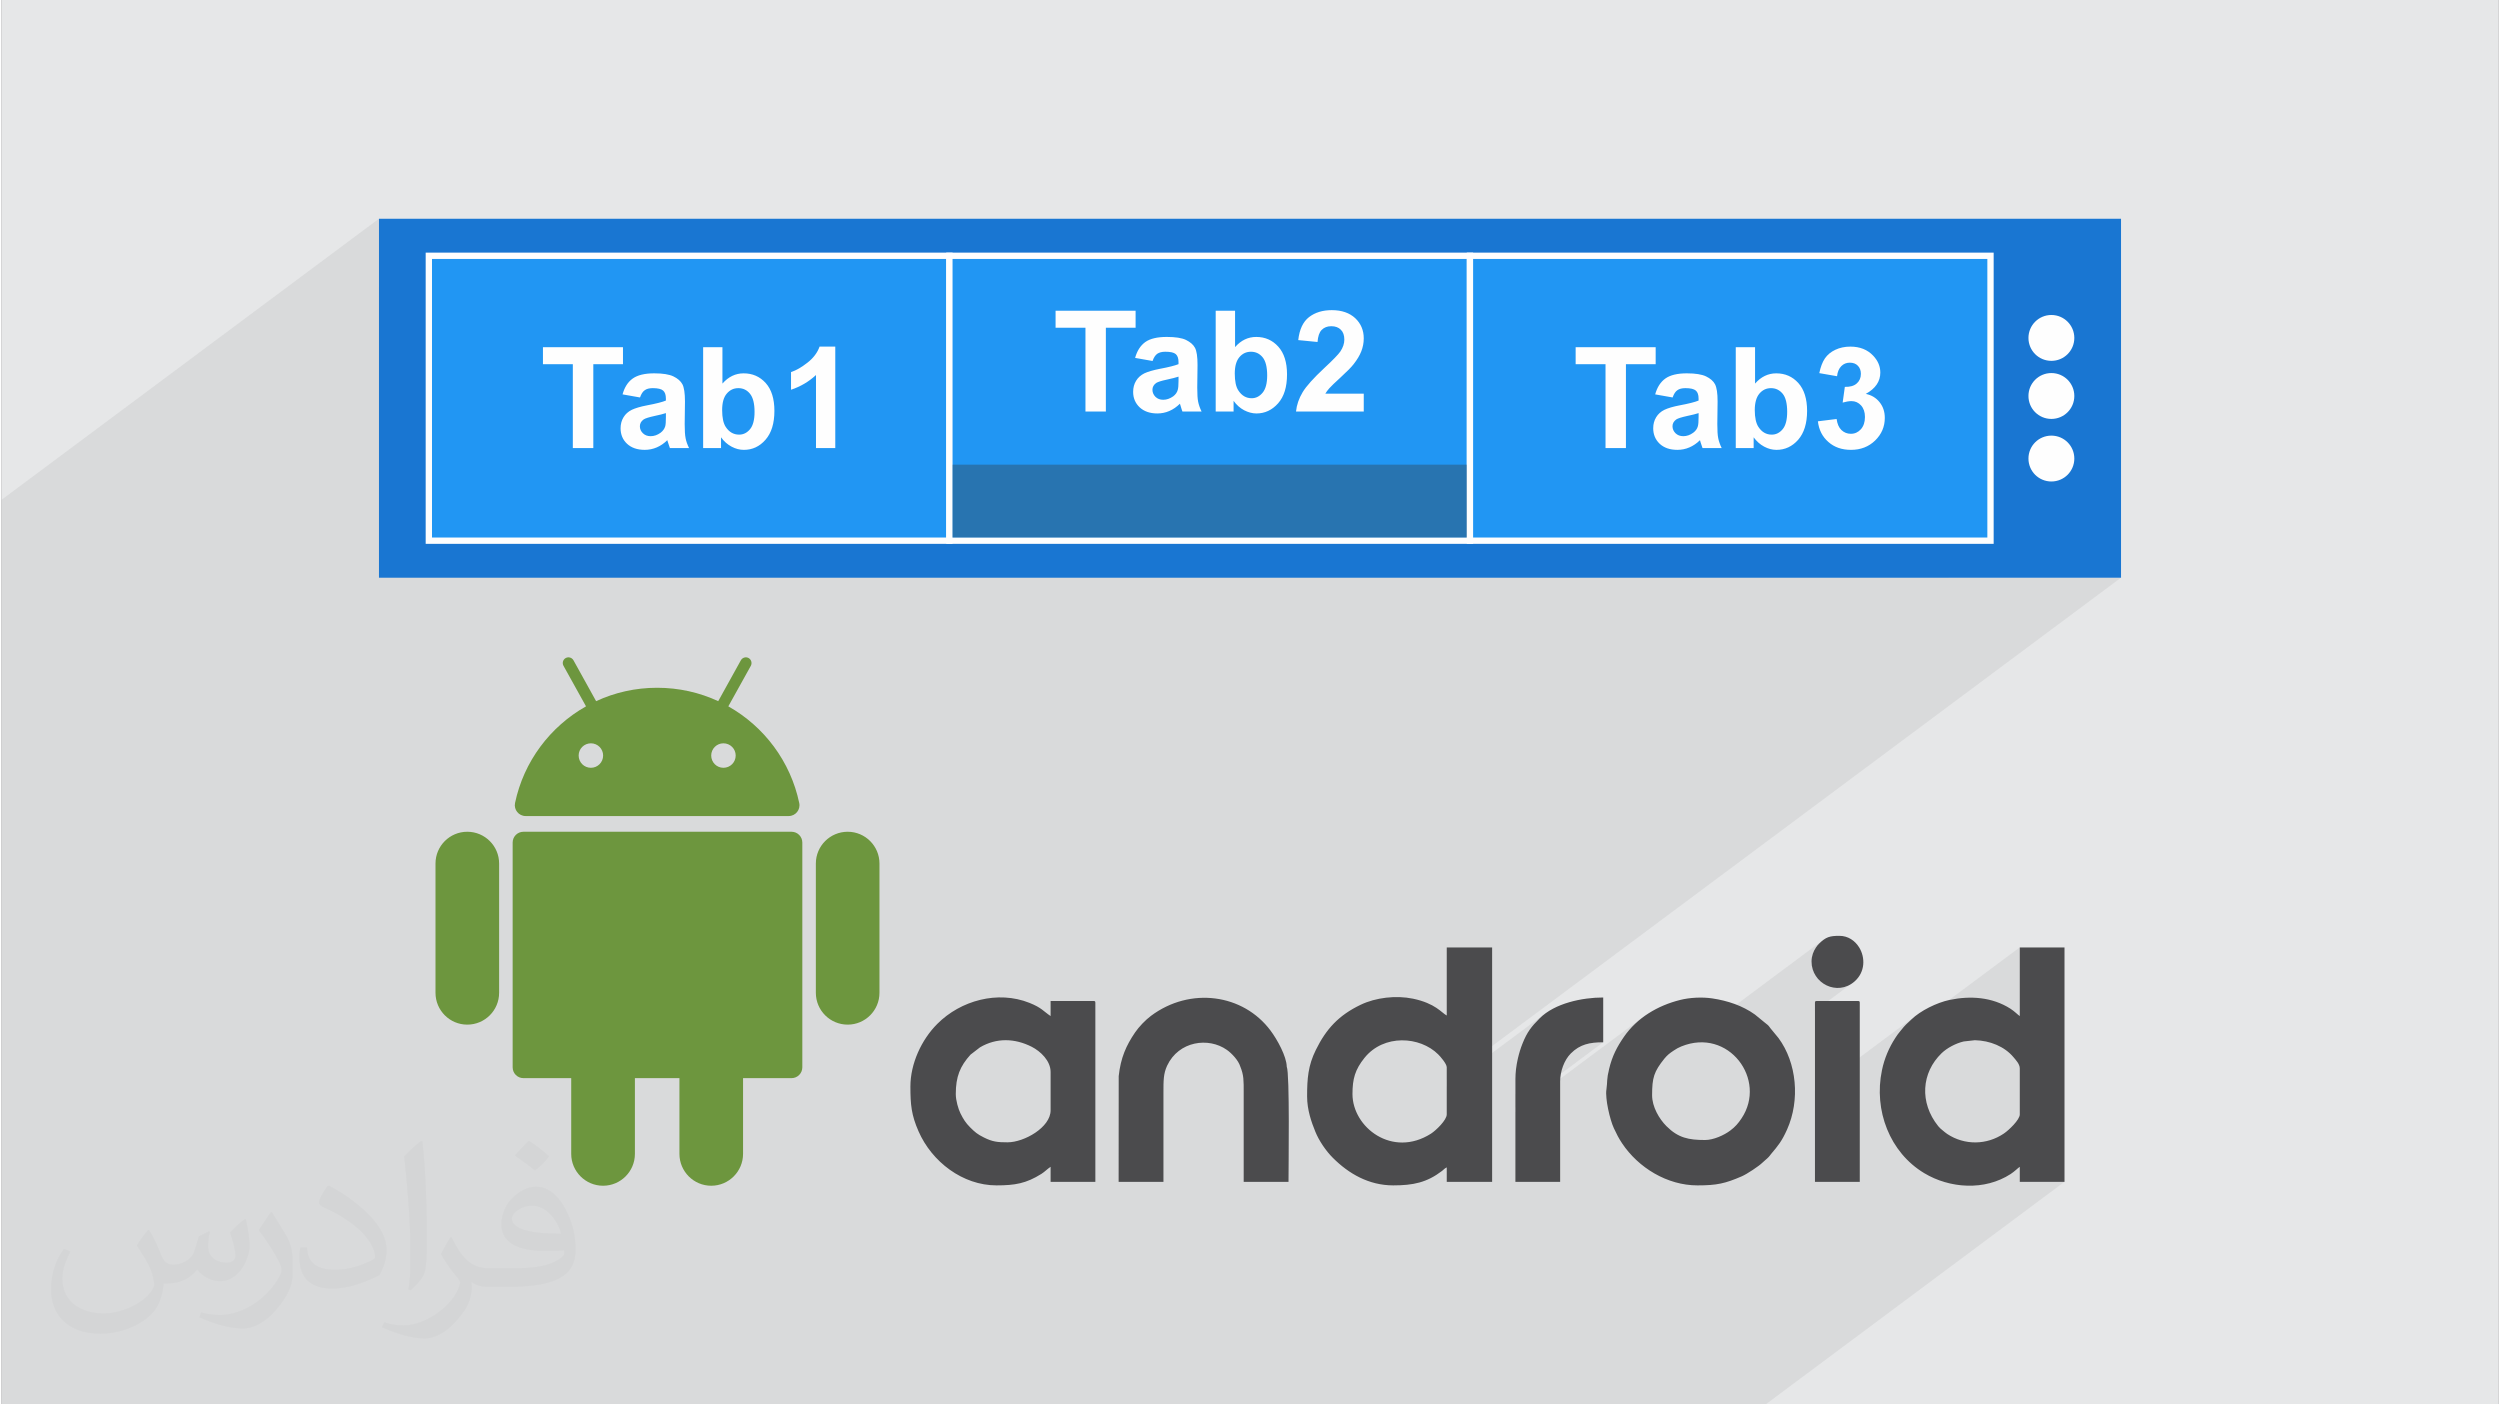 <?xml version="1.0" encoding="UTF-8"?>
<!DOCTYPE svg PUBLIC "-//W3C//DTD SVG 1.0//EN" "http://www.w3.org/TR/2001/REC-SVG-20010904/DTD/svg10.dtd">
<!-- Creator: CorelDRAW 2017 -->
<svg xmlns="http://www.w3.org/2000/svg" xml:space="preserve" width="356px" height="200px" version="1.0" shape-rendering="geometricPrecision" text-rendering="geometricPrecision" image-rendering="optimizeQuality" fill-rule="evenodd" clip-rule="evenodd"
viewBox="0 0 35600 20025"
 xmlns:xlink="http://www.w3.org/1999/xlink">
 <rect x="0" y="0" width="35600" height="20025" fill="#808080" stroke="none"/>
 <g id="Layer_x0020_1">
  <g id="_2212584346608">
   <path fill="#E6E7E8" d="M0 0l35600 0 0 20025 -35600 0 0 -20025z"/>
   <path fill="#373435" fill-opacity="0.031" d="M2102 17538c67,103 111,202 155,311 31,64 48,183 198,183 44,0 107,-14 163,-45 63,-33 111,-82 135,-159l61 -201 145 -72 10 10c-19,76 -24,148 -24,206 0,169 145,233 262,233 68,0 128,-33 128,-95 0,-81 -34,-216 -78,-338 68,-68 136,-136 214,-191l12 6c34,144 53,286 53,381 0,92 -41,195 -75,263 -70,132 -194,237 -344,237 -114,0 -240,-57 -327,-163l-5 0c-83,101 -209,194 -412,194l-63 0c-10,134 -39,229 -82,313 -122,237 -480,404 -817,404 -470,0 -705,-272 -705,-632 0,-223 72,-431 184,-577l92 37c-70,134 -116,261 -116,385 0,338 274,499 591,499 293,0 657,-188 722,-404 -24,-237 -114,-348 -250,-565 42,-72 95,-144 160,-220l13 0zm5414 -1273c99,62 196,136 290,221 -53,74 -118,142 -201,201 -94,-76 -189,-142 -286,-212 66,-74 131,-146 197,-210zm51 925c-160,0 -291,105 -291,183 0,167 320,219 702,217 -48,-196 -215,-400 -411,-400zm-359 894c208,0 390,-6 528,-41 155,-39 286,-118 286,-171 0,-15 0,-31 -5,-46 -87,9 -186,9 -274,9 -281,0 -496,-64 -581,-223 -22,-43 -36,-93 -36,-148 0,-153 65,-303 181,-406 97,-84 204,-138 313,-138 196,0 354,159 463,408 60,136 101,292 101,490 0,132 -36,243 -118,326 -153,148 -434,204 -865,204l-197 0 0 0 -51 0c-106,0 -184,-19 -244,-66l-10 0c2,24 5,49 5,72 0,97 -32,220 -97,319 -192,286 -400,410 -579,410 -182,0 -405,-70 -606,-161l36 -70c66,27 155,45 279,45 325,0 751,-313 804,-617 -12,-25 -33,-58 -65,-93 -94,-113 -155,-208 -211,-307 49,-95 92,-171 134,-239l16 -2c139,282 265,445 546,445l43 0 0 0 204 0zm-1406 299c24,-130 26,-276 26,-412l0 -202c0,-377 -48,-925 -87,-1281 68,-75 163,-161 238,-219l21 6c51,449 64,971 64,1450 0,126 -5,250 -17,340 -8,114 -73,200 -214,332l-31 -14zm-1447 -596c7,177 94,317 397,317 189,0 349,-49 526,-133 31,-15 48,-33 48,-50 0,-111 -84,-257 -228,-391 -138,-126 -322,-237 -494,-311 -58,-25 -77,-52 -77,-76 0,-52 68,-159 123,-235l20 -2c196,103 416,255 579,426 148,157 240,315 240,488 0,128 -39,250 -102,361 -216,109 -446,191 -674,191 -276,0 -465,-129 -465,-434 0,-33 0,-85 12,-151l95 0zm-500 -502l172 278c63,103 121,214 121,391l0 227c0,183 -117,379 -306,572 -147,132 -278,188 -399,188 -180,0 -386,-56 -623,-159l26 -70c76,21 163,37 270,37 341,-2 690,-251 850,-556 19,-35 27,-68 27,-91 0,-35 -20,-74 -34,-109 -87,-165 -184,-315 -291,-453 56,-88 111,-173 172,-257l15 2z"/>
   <path fill="#373435" fill-opacity="0.078" d="M17120 20025l-26 0 -2 0 -11 0 -15 0 -3 0 -72 0 -137 0 -364 0 -146 0 -251 0 -27 0 -1 0 -4 0 -72 0 -87 0 -254 0 -4 0 -293 0 -155 0 -144 0 -278 0 -237 0 -12 0 -134 0 -130 0 -111 0 -62 0 -308 0 -269 0 -62 0 -290 0 -398 0 -45 0 -411 0 -355 0 -22 0 -72 0 -34 0 -77 0 -28 0 -40 0 -11 0 -1 0 -331 0 -145 0 -493 0 -15 0 -111 0 -103 0 -54 0 -2 0 -5 0 -1 0 -388 0 -26 0 -349 0 -106 0 -163 0 -17 0 -30 0 -286 0 -92 0 -357 0 -326 0 -4 0 -413 0 -4 0 -7 0 -315 0 -280 0 -9 0 -1 0 -67 0 -52 0 -38 0 -4 0 -165 0 -36 0 -69 0 -65 0 -64 0 -187 0 -19 0 -50 0 -33 0 -31 0 -2 0 -135 0 -41 0 -94 0 -26 0 -22 0 -90 0 -1 0 -11 0 -166 0 -9 0 -54 0 -183 0 -60 0 -19 0 -222 0 -151 0 -46 0 -5 0 -38 0 -36 0 -74 0 -17 0 -58 0 -133 0 -100 0 -11 0 -11 0 -31 0 -20 0 -9 0 -77 0 -12 0 -64 0 -29 0 -55 0 -158 0 -353 0 -60 0 -252 0 -92 0 -80 0 -291 0 -54 0 -118 0 -254 0 -326 0 -327 0 -621 0 -61 0 -244 0 -116 0 -418 0 -407 0 -8 0 0 -32 0 -327 0 -51 0 -60 0 -236 0 0 0 -68 0 -11 0 -11 0 -34 0 -34 0 -161 0 -48 0 -101 0 -52 0 -36 0 -1 0 -42 0 -65 0 -36 0 -7 0 -44 0 -159 0 -3 0 -130 0 -7 0 -5 0 -35 0 -8 0 -128 0 -45 0 -14 0 -165 0 -16 0 -79 0 -52 0 -26 0 -6 0 -83 0 -12 0 -142 0 -12 0 -63 0 -7 0 -7 0 -40 0 -7 0 -52 0 -9 0 -8 0 -48 0 -39 0 -20 0 -118 0 -103 0 -18 0 -46 0 -42 0 -90 0 -8 0 -23 0 -293 0 -123 0 -19 0 -75 0 -317 0 -243 0 -163 0 -87 0 -132 0 -205 0 -640 0 -320 0 -48 0 -25 0 -8 0 -55 0 -65 0 -37 0 -47 0 -62 0 -5 0 -12 0 -11 0 -12 0 -1 0 -21 0 -33 0 -5 0 -144 0 -133 0 -6 0 -41 0 -136 0 -45 0 -14 0 -165 0 -147 0 -32 0 -94 0 -143 0 -74 0 -8 0 -47 0 -6 0 -147 0 -3 0 -27 0 -118 0 -307 0 -316 0 -217 0 -317 0 -243 0 -2436 0 -79 0 -45 0 -33 0 -979 5381 -4008 0 979 666 -496 45 0 7377 0 45 0 45 0 7332 0 45 0 45 0 7422 0 0 1421 640 -476 55 -30 62 -19 66 -7 66 7 61 19 56 30 48 40 40 48 30 56 19 61 7 66 -7 66 -19 62 -30 55 -40 49 -48 40 -1006 749 0 12 640 -476 55 -30 62 -20 66 -6 66 6 61 20 56 30 48 40 40 48 30 56 19 61 7 66 -7 66 -19 61 -30 56 -40 48 -48 40 -1006 749 0 77 640 -476 55 -31 62 -19 66 -6 66 6 61 19 56 31 48 40 40 48 30 56 19 61 7 66 -7 66 -19 61 -30 56 -40 48 -48 40 -1006 749 0 196 -648 483 2464 0 -9614 7160 0 99 1413 -1052 -88 75 -41 42 -37 40 -33 39 -31 40 -27 43 -26 46 -26 51 -24 59 -20 52 -18 56 -18 61 -15 64 -12 66 -10 68 -6 69 -2 68 0 218 840 -625 51 -36 53 -28 54 -21 58 -14 61 -10 65 -5 70 -1 -1252 933 0 64 1799 -1340 -92 79 -84 89 -76 97 -36 54 -33 53 -30 53 -27 54 -25 56 -22 58 -20 60 -17 65 -13 55 -8 43 -5 36 -2 30 -2 28 -1 30 -4 35 -5 43 -3 55 4 67 4 30 915 -682 19 -13 21 -14 14 -9 13 -9 13 -7 12 -8 13 -7 9 -4 2065 -1538 -33 27 -36 33 -5 6 -6 5 -5 7 -6 6 -5 7 -5 6 -5 8 -5 7 -13 21 -12 22 -11 23 -9 25 -8 26 -6 26 -3 28 -1 28 16 111 45 97 68 78 86 56 97 31 103 3 103 -29 97 -63 -566 421 0 1140 1489 -1109 -61 45 -53 46 -26 25 -20 19 -17 15 -15 14 -15 16 -17 18 -21 25 -27 34 -10 12 -9 12 -9 11 -9 11 -8 12 -8 11 -9 13 -8 13 -33 53 -5 8 1811 -1348 0 978 -486 362 4 1 76 20 73 27 69 34 65 41 58 47 52 55 13 15 15 17 14 19 14 19 13 21 11 22 6 23 3 24 0 655 -7 32 -18 36 -28 39 -33 40 -37 38 -38 35 -35 30 -30 22 -902 672 59 22 158 35 161 15 162 -6 159 -29 154 -53 114 -61 161 -120 0 215 638 0 -4261 3174 -638 0 -280 0 -1 0 -9 0 -862 0 -140 0 -236 0 -644 0 -109 0 -195 0 -444 0 -254 0 -179 0 -136 0 -96 0 -447 0 -39 0 -32 0 -385 0 -41 0 -4 0 -58 0 -64 0 -9 0 -447 0 -72 0 -1010 0 -157 0 -21 0 -39 0 -143 0 -262 0 -375 0 -2 0 -202 0z"/>
   <g>
    <g>
     <path fill="#1976D2" d="M5381 3119l24838 0 0 5118 -24838 0 0 -5118z"/>
     <g>
      <path fill="#2196F3" d="M6092 3647l7422 0 0 4062 -7422 0 0 -4062z"/>
      <path fill="#FEFEFE" fill-rule="nonzero" d="M6092 3602l7467 0 0 4152 -7512 0 0 -4152 45 0zm7377 90l-7332 0 0 3972 7332 0 0 -3972z"/>
      <path fill="#2196F3" d="M20936 3647l-7422 0 0 4062 7422 0 0 -4062z"/>
      <path fill="#FEFEFE" fill-rule="nonzero" d="M20891 3692l-7332 0 0 3972 7332 0 0 -3972zm-7377 -90l7467 0 0 4152 -7512 0 0 -4152 45 0z"/>
      <path fill="#2196F3" d="M20936 3647l7422 0 0 4062 -7422 0 0 -4062z"/>
      <path fill="#FEFEFE" fill-rule="nonzero" d="M20936 3602l7467 0 0 4152 -7512 0 0 -4152 45 0zm7377 90l-7332 0 0 3972 7332 0 0 -3972z"/>
      <path fill="#373435" fill-opacity="0.349" d="M13559 7664l7332 0 0 -1039 -7332 0 0 1039z"/>
      <path fill="#FEFEFE" fill-rule="nonzero" d="M8145 6388l0 -1195 -426 0 0 -243 1141 0 0 243 -423 0 0 1195 -292 0zm958 -721l-249 -44c28,-102 76,-177 145,-226 69,-49 171,-74 306,-74 123,0 215,15 275,44 60,29 102,66 127,111 24,45 37,127 37,246l-4 322c0,91 4,159 13,202 8,44 25,91 49,140l-273 0c-7,-18 -16,-45 -27,-80 -4,-17 -8,-27 -10,-32 -46,46 -97,80 -150,103 -54,23 -111,35 -171,35 -107,0 -191,-29 -253,-87 -62,-58 -92,-132 -92,-221 0,-58 14,-111 42,-157 28,-46 67,-81 118,-106 51,-24 124,-46 219,-64 128,-24 218,-47 267,-68l0 -28c0,-53 -13,-91 -39,-114 -26,-23 -76,-35 -148,-35 -50,0 -88,10 -115,30 -28,19 -50,54 -67,103zm369 223c-35,12 -91,26 -167,42 -77,17 -127,33 -150,48 -36,26 -54,58 -54,97 0,39 14,72 43,100 29,28 65,42 110,42 49,0 97,-16 142,-49 33,-25 55,-55 66,-91 7,-23 10,-68 10,-134l0 -55zm531 498l0 -1438 275 0 0 519c85,-97 186,-146 302,-146 127,0 232,46 315,138 83,92 124,225 124,397 0,178 -42,315 -127,412 -84,96 -187,144 -308,144 -60,0 -118,-15 -176,-46 -58,-31 -108,-75 -150,-133l0 153 -255 0zm271 -541c0,108 17,188 51,240 48,73 112,110 191,110 61,0 113,-26 156,-78 43,-52 64,-135 64,-247 0,-119 -22,-205 -65,-258 -43,-53 -98,-80 -166,-80 -66,0 -121,26 -165,78 -44,51 -66,130 -66,235zm1613 541l-275 0 0 -1041c-101,94 -219,164 -356,210l0 -252c72,-23 150,-68 234,-134 84,-65 142,-142 173,-229l224 0 0 1446z"/>
      <path fill="#FEFEFE" fill-rule="nonzero" d="M15454 5868l0 -1195 -426 0 0 -243 1141 0 0 243 -424 0 0 1195 -291 0zm957 -721l-249 -44c28,-102 77,-177 145,-226 69,-49 171,-73 306,-73 123,0 215,14 275,43 60,30 103,66 127,111 25,45 37,127 37,247l-4 321c0,92 4,159 13,203 9,43 25,90 49,139l-273 0c-7,-18 -16,-44 -26,-80 -5,-16 -8,-27 -10,-32 -47,46 -97,81 -151,104 -53,23 -110,35 -171,35 -107,0 -191,-30 -253,-88 -61,-58 -92,-131 -92,-220 0,-59 14,-112 42,-158 28,-46 68,-81 118,-106 51,-24 124,-45 219,-64 129,-24 218,-47 268,-67l0 -28c0,-54 -13,-92 -39,-115 -27,-23 -76,-34 -149,-34 -49,0 -87,10 -115,29 -28,20 -50,54 -67,103zm370 223c-35,12 -91,26 -168,43 -76,16 -126,32 -150,47 -36,26 -54,58 -54,97 0,39 15,72 43,101 29,28 66,42 110,42 50,0 97,-17 143,-49 33,-25 55,-55 65,-92 7,-23 11,-68 11,-134l0 -55zm530 498l0 -1438 276 0 0 519c85,-97 185,-145 302,-145 126,0 231,46 314,138 83,92 125,224 125,396 0,179 -42,316 -127,412 -85,96 -188,145 -309,145 -59,0 -118,-16 -176,-46 -58,-31 -108,-75 -150,-134l0 153 -255 0zm272 -541c0,108 17,189 51,240 48,74 111,111 190,111 61,0 113,-27 156,-79 43,-52 65,-134 65,-246 0,-120 -22,-206 -65,-259 -44,-53 -99,-79 -166,-79 -67,0 -122,26 -165,77 -44,52 -66,130 -66,235zm1839 286l0 255 -966 0c10,-97 42,-188 94,-275 52,-87 156,-202 310,-346 124,-115 200,-194 228,-235 38,-57 57,-113 57,-169 0,-62 -16,-109 -50,-142 -32,-33 -78,-50 -136,-50 -57,0 -103,18 -137,53 -34,34 -53,92 -59,172l-275 -27c17,-152 68,-261 154,-328 86,-66 194,-99 324,-99 142,0 253,39 335,115 81,77 121,173 121,287 0,65 -12,126 -35,185 -23,59 -60,120 -110,184 -33,43 -94,104 -181,184 -87,80 -143,133 -166,160 -23,26 -42,52 -56,76l548 0z"/>
      <path fill="#FEFEFE" fill-rule="nonzero" d="M22869 6388l0 -1195 -426 0 0 -243 1141 0 0 243 -424 0 0 1195 -291 0zm957 -721l-249 -44c28,-102 77,-177 145,-226 69,-49 171,-74 306,-74 123,0 215,15 275,44 60,29 103,66 127,111 24,45 37,127 37,246l-4 322c0,91 4,159 13,202 9,44 25,91 49,140l-273 0c-7,-18 -16,-45 -27,-80 -4,-17 -7,-27 -9,-32 -47,46 -97,80 -151,103 -53,23 -110,35 -171,35 -107,0 -191,-29 -253,-87 -61,-58 -92,-132 -92,-221 0,-58 14,-111 42,-157 28,-46 67,-81 118,-106 51,-24 124,-46 219,-64 129,-24 218,-47 268,-68l0 -28c0,-53 -13,-91 -39,-114 -27,-23 -76,-35 -149,-35 -49,0 -88,10 -115,30 -28,19 -50,54 -67,103zm370 223c-35,12 -91,26 -168,42 -76,17 -127,33 -150,48 -36,26 -54,58 -54,97 0,39 15,72 43,100 29,28 66,42 110,42 50,0 97,-16 142,-49 34,-25 56,-55 66,-91 7,-23 11,-68 11,-134l0 -55zm530 498l0 -1438 275 0 0 519c85,-97 186,-146 302,-146 127,0 232,46 315,138 83,92 125,225 125,397 0,178 -43,315 -127,412 -85,96 -188,144 -309,144 -60,0 -118,-15 -176,-46 -58,-31 -108,-75 -150,-133l0 153 -255 0zm271 -541c0,108 18,188 52,240 48,73 111,110 190,110 61,0 113,-26 156,-78 43,-52 64,-135 64,-247 0,-119 -21,-205 -64,-258 -44,-53 -99,-80 -167,-80 -66,0 -121,26 -165,78 -43,51 -66,130 -66,235zm900 160l267 -33c9,69 31,121 68,157 38,36 82,54 135,54 57,0 104,-22 143,-65 38,-43 58,-101 58,-175 0,-69 -19,-124 -56,-165 -37,-40 -82,-61 -136,-61 -35,0 -77,7 -126,21l31 -224c74,2 131,-14 170,-49 39,-34 59,-80 59,-137 0,-48 -15,-87 -44,-116 -28,-29 -66,-43 -114,-43 -48,0 -88,16 -121,49 -33,33 -54,81 -61,144l-253 -44c18,-87 44,-157 80,-210 36,-52 85,-93 149,-123 64,-30 135,-45 214,-45 136,0 244,43 326,130 67,71 101,151 101,240 0,127 -69,228 -207,304 82,17 148,57 197,119 49,61 74,135 74,223 0,126 -46,233 -138,323 -92,89 -207,133 -344,133 -130,0 -238,-37 -323,-113 -86,-75 -135,-173 -149,-294z"/>
      <g>
       <path fill="#FEFEFE" d="M29226 4491c181,0 327,147 327,327 0,181 -146,327 -327,327 -181,0 -327,-146 -327,-327 0,-180 146,-327 327,-327z"/>
       <path fill="#FEFEFE" d="M29226 5319c181,0 327,146 327,327 0,181 -146,327 -327,327 -181,0 -327,-146 -327,-327 0,-181 146,-327 327,-327z"/>
       <path fill="#FEFEFE" d="M29226 6211c181,0 327,146 327,327 0,181 -146,327 -327,327 -181,0 -327,-146 -327,-327 0,-181 146,-327 327,-327z"/>
      </g>
     </g>
    </g>
    <g>
     <path fill="#6D963E" d="M7472 11635l3751 0c98,0 171,-91 150,-186 -124,-592 -500,-1090 -1011,-1378l321 -578c21,-39 7,-89 -32,-111 -39,-21 -88,-7 -110,32l-323 583c-265,-123 -560,-191 -871,-191 -311,0 -605,68 -870,191l-323 -583c-22,-39 -71,-53 -110,-32 -40,22 -54,71 -32,111l321 578c-511,288 -888,786 -1012,1378 -20,95 53,186 151,186zm2995 -863c0,97 -78,175 -175,175 -96,0 -174,-78 -174,-175 0,-96 78,-174 174,-174 97,0 175,78 175,174zm-2064 -174c96,0 174,78 174,174 0,97 -78,175 -174,175 -97,0 -175,-78 -175,-175 0,-96 78,-174 175,-174zm3661 1261c-251,0 -454,203 -454,453l0 1843c0,251 203,454 454,454 250,0 453,-203 453,-454l0 -1843c0,-250 -203,-453 -453,-453zm-5424 0c-250,0 -453,203 -453,453l0 1843c0,251 203,454 453,454 251,0 454,-203 454,-454l0 -1843c0,-250 -203,-453 -454,-453zm4623 0l-3822 0c-85,0 -154,69 -154,154l0 3205c0,85 69,154 154,154l681 0 0 1080c0,250 204,454 454,454 251,0 454,-204 454,-454l0 -1080 635 0 0 1080c0,250 203,454 453,454 251,0 454,-204 454,-454l0 -1080 691 0c85,0 154,-69 154,-154l0 -3205c0,-85 -69,-154 -154,-154z"/>
     <path fill="#4B4B4D" d="M25869 13509c13,-20 27,-37 42,-52 100,-99 157,-114 293,-114 123,0 222,69 282,166 88,144 86,350 -65,483 -246,218 -615,31 -615,-284 0,-76 27,-146 63,-199zm-8208 1696c52,128 49,200 49,377l0 1269 639 0c0,-213 19,-1550 -25,-1642 -3,-147 -135,-387 -231,-515 -390,-523 -1145,-628 -1705,-210 -78,58 -172,156 -227,237 -126,185 -205,361 -233,622l-1 1508 639 0 0 -1277c0,-162 -1,-265 52,-379 166,-354 592,-410 852,-226 71,50 164,149 191,236zm8194 -908l0 2554 639 0 0 -2554c0,-19 -6,-25 -25,-25l-589 0c-19,0 -25,6 -25,25zm-4271 1086l0 1468 638 0 0 -1434c0,-140 57,-302 152,-397 132,-131 269,-159 462,-159l0 -639c-300,0 -692,82 -906,297 -117,117 -179,194 -245,360 -53,131 -101,322 -101,504zm2704 871c-234,0 -383,-30 -550,-197 -105,-105 -205,-277 -205,-441 0,-253 27,-337 175,-522 41,-50 74,-76 133,-115 38,-25 66,-42 108,-59 675,-275 1228,474 859,1026 -48,72 -91,121 -159,172 -91,69 -242,136 -361,136zm-108 647c274,0 394,-26 633,-130 70,-30 243,-144 294,-195 31,-31 56,-46 87,-79 18,-18 18,-23 33,-41 104,-123 156,-186 230,-351 188,-420 139,-952 -122,-1305l-112 -136c-18,-21 -20,-31 -41,-50 -19,-18 -27,-19 -46,-37l-137 -112c-177,-127 -389,-197 -608,-230 -148,-22 -322,-12 -458,22 -321,80 -614,254 -802,526 -100,145 -167,275 -210,453 -41,166 -21,171 -40,300 -19,126 50,428 107,550 41,87 66,138 117,215 232,348 643,600 1075,600zm-10575 -1302c0,-249 61,-397 210,-562l135 -104c235,-139 496,-130 736,-9 128,65 271,201 271,360l0 547c0,243 -377,456 -614,456 -141,0 -214,-7 -337,-69 -96,-48 -125,-74 -196,-144 -65,-65 -97,-117 -139,-201 -30,-61 -66,-183 -66,-274zm-647 -108c0,260 14,407 116,639 190,435 630,771 1111,771 263,0 423,-27 641,-164 50,-32 84,-70 131,-101l0 215 638 0 0 -2554c0,-19 -5,-25 -24,-25l-614 0 0 215c-103,-69 -126,-118 -301,-188 -453,-181 -982,-34 -1314,299 -227,226 -384,569 -384,893zm15817 -257l0 655c0,76 -155,224 -226,272 -243,166 -560,171 -808,7 -31,-20 -37,-30 -65,-51 -26,-21 -44,-36 -64,-61 -269,-335 -240,-761 49,-1040 78,-75 203,-141 314,-167l160 -18c213,5 423,89 551,243 32,39 89,96 89,160zm0 -747c-28,-18 -73,-67 -134,-106 -260,-165 -568,-187 -868,-124 -180,38 -414,153 -543,278 -79,77 -76,63 -158,166 -27,33 -47,58 -70,95 -91,141 -157,294 -192,464 -119,571 111,1172 604,1467 361,217 858,254 1231,12 58,-38 104,-86 130,-103l0 215 638 0 0 -3342 -638 0 0 978zm-9514 1112c0,-216 36,-348 172,-517 275,-341 791,-307 1050,-49 31,30 122,135 122,184l0 672c0,81 -152,227 -224,274 -553,352 -1120,-91 -1120,-564zm1344 -1120c-76,-40 -159,-172 -481,-240 -242,-50 -532,-17 -749,88 -312,150 -490,345 -636,642 -111,223 -125,410 -125,663 0,192 61,366 118,505 51,126 151,274 250,372 226,226 513,392 860,392 283,0 479,-40 697,-207 29,-23 30,-31 66,-50l0 207 647 0 0 -3342 -647 0 0 970z"/>
    </g>
   </g>
  </g>
 </g>
</svg>
